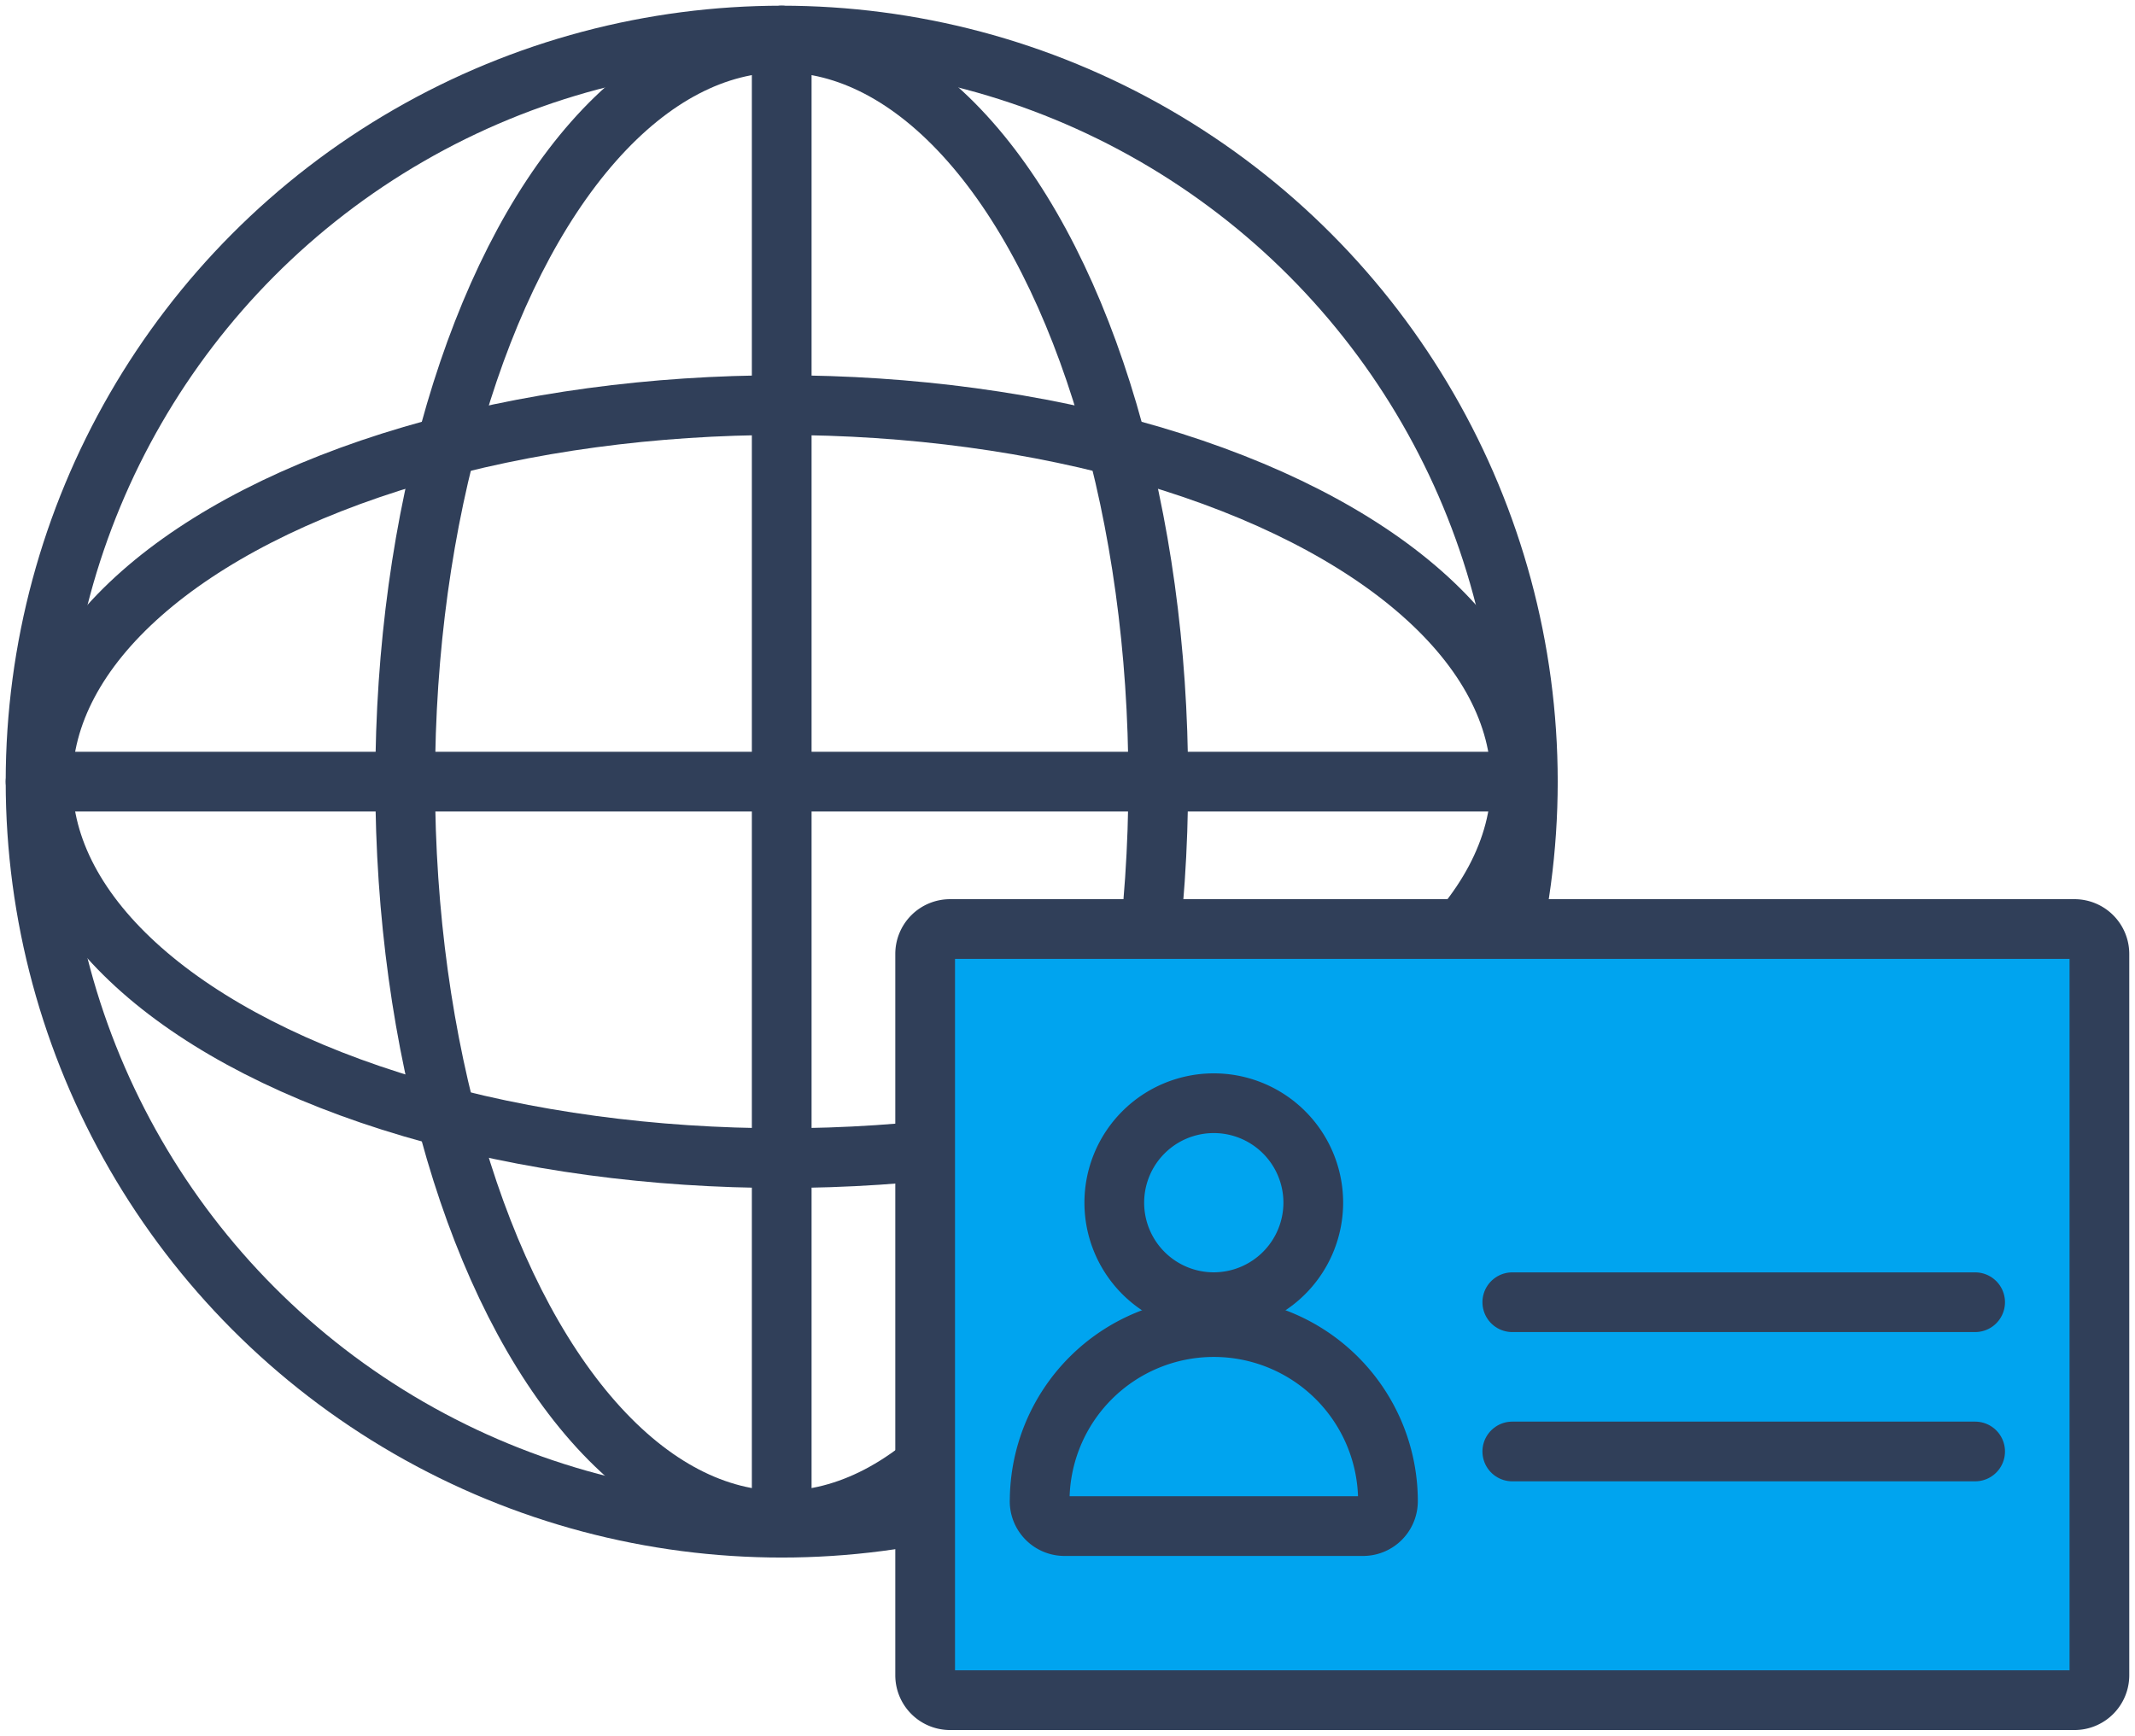 <svg xmlns="http://www.w3.org/2000/svg" xmlns:xlink="http://www.w3.org/1999/xlink" width="71.5" height="58.137" viewBox="0 0 71.5 58.137">
  <defs>
    <clipPath id="clip-path">
      <rect id="사각형_24243" data-name="사각형 24243" width="71.5" height="58.137" fill="none"/>
    </clipPath>
  </defs>
  <g id="icon_lecture_qualification" transform="translate(0 0)">
    <g id="그룹_20330" data-name="그룹 20330" transform="translate(0 0)" clip-path="url(#clip-path)">
      <circle id="타원_30" data-name="타원 30" cx="24.988" cy="24.988" r="24.988" transform="translate(1.191 1.191)" fill="none" stroke="#303f59" stroke-linecap="round" stroke-linejoin="round" stroke-width="2"/>
      <ellipse id="타원_31" data-name="타원 31" cx="24.754" cy="12.61" rx="24.754" ry="12.61" transform="translate(1.425 13.569)" fill="none" stroke="#303f59" stroke-linecap="round" stroke-linejoin="round" stroke-width="2"/>
      <ellipse id="타원_32" data-name="타원 32" cx="12.61" cy="24.754" rx="12.61" ry="24.754" transform="translate(13.569 1.424)" fill="none" stroke="#303f59" stroke-linecap="round" stroke-linejoin="round" stroke-width="2"/>
      <line id="선_142" data-name="선 142" y2="49.976" transform="translate(26.179 1.191)" fill="none" stroke="#303f59" stroke-linecap="round" stroke-linejoin="round" stroke-width="2"/>
      <line id="선_143" data-name="선 143" x2="49.976" transform="translate(1.192 26.179)" fill="none" stroke="#303f59" stroke-linecap="round" stroke-linejoin="round" stroke-width="2"/>
      <path id="패스_8686" data-name="패스 8686" d="M59.5,51.94H26.833A.834.834,0,0,1,26,51.107V26.945a.834.834,0,0,1,.833-.833H64.491a.835.835,0,0,1,.834.833V51.107a.835.835,0,0,1-.834.833H49.411" transform="translate(4.983 5.004)" fill="#00a4ef"/>
      <path id="패스_8687" data-name="패스 8687" d="M59.5,51.94H26.833A.834.834,0,0,1,26,51.107V26.945a.834.834,0,0,1,.833-.833H64.491a.835.835,0,0,1,.834.833V51.107a.835.835,0,0,1-.834.833H49.411" transform="translate(4.983 5.004)" fill="none" stroke="#303f59" stroke-linecap="round" stroke-linejoin="round" stroke-width="2"/>
      <path id="패스_8688" data-name="패스 8688" d="M42.5,36.6H58" transform="translate(8.146 7.015)" fill="none" stroke="#303f59" stroke-linecap="round" stroke-linejoin="round" stroke-width="2"/>
      <path id="패스_8689" data-name="패스 8689" d="M42.5,40.795H58" transform="translate(8.146 7.819)" fill="none" stroke="#303f59" stroke-linecap="round" stroke-linejoin="round" stroke-width="2"/>
      <path id="패스_8690" data-name="패스 8690" d="M29.216,43.131a.833.833,0,0,0,.833.833h10a.833.833,0,0,0,.833-.833,5.832,5.832,0,1,0-11.664,0Z" transform="translate(5.6 7.149)" fill="none" stroke="#303f59" stroke-linecap="round" stroke-linejoin="round" stroke-width="2"/>
      <path id="패스_8691" data-name="패스 8691" d="M37.979,34.339a3.332,3.332,0,1,0-3.333,3.333A3.337,3.337,0,0,0,37.979,34.339Z" transform="translate(6.002 5.942)" fill="none" stroke="#303f59" stroke-linecap="round" stroke-linejoin="round" stroke-width="2"/>
      <path id="패스_8692" data-name="패스 8692" d="M42.5,47.786" transform="translate(8.146 9.159)" fill="none" stroke="#303f59" stroke-linecap="round" stroke-linejoin="round" stroke-width="2"/>
    </g>
  </g>
</svg>
